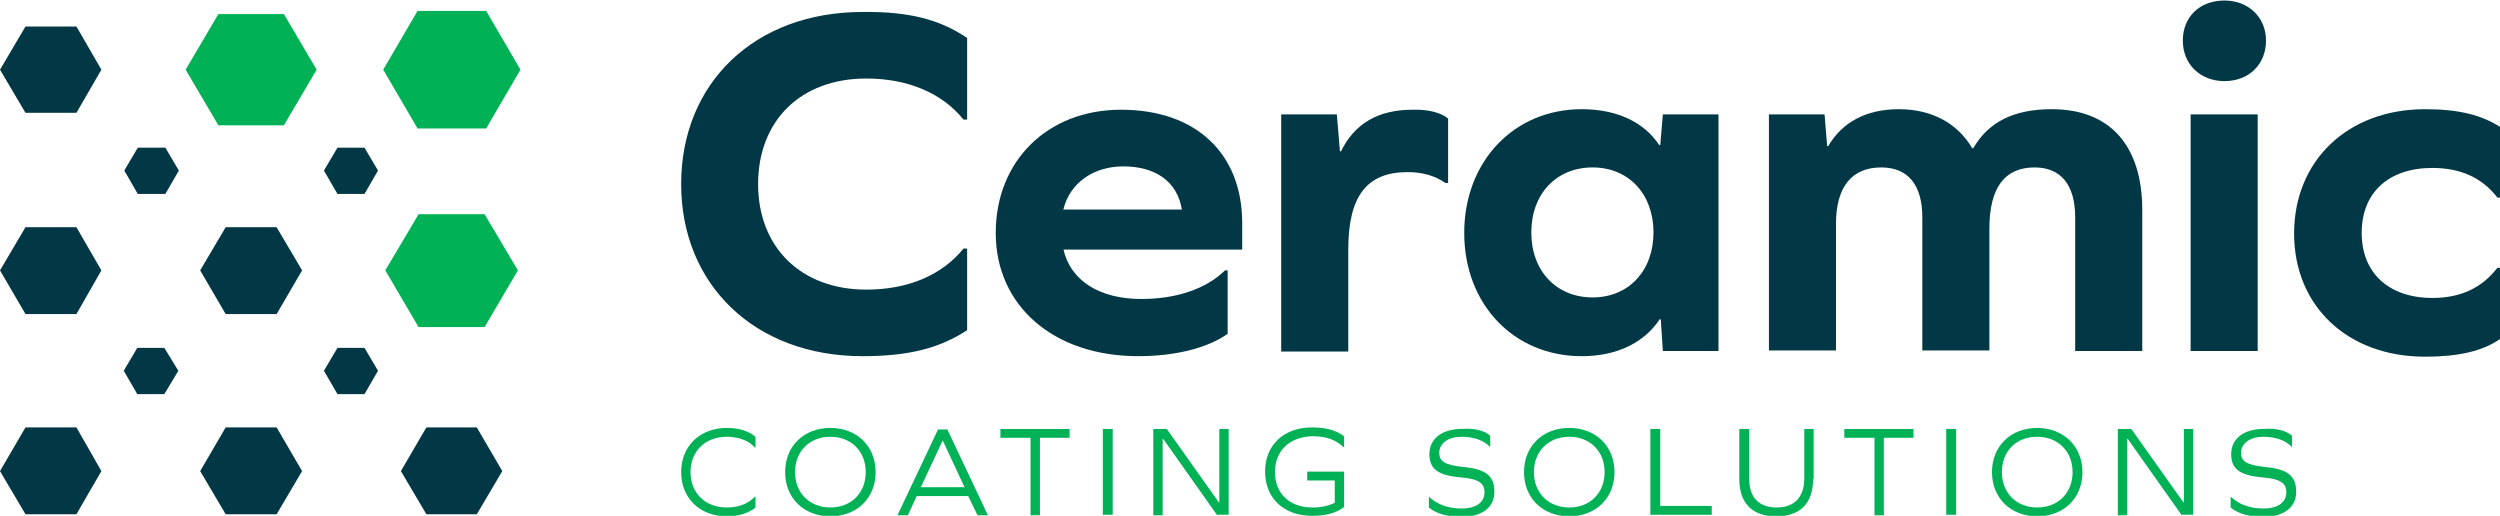 <?xml version="1.0" encoding="utf-8"?>
<!-- Generator: Adobe Illustrator 27.9.6, SVG Export Plug-In . SVG Version: 9.03 Build 54986)  -->
<svg version="1.1" id="Layer_1" xmlns="http://www.w3.org/2000/svg" xmlns:xlink="http://www.w3.org/1999/xlink" x="0px" y="0px"
	 viewBox="0 0 480.8 99.2" style="enable-background:new 0 0 480.8 99.2;" xml:space="preserve">
<style type="text/css">
	.st0{fill:#023845;}
	.st1{fill:#00B156;}
</style>
<g>
	<g>
		<path class="st0" d="M186,7.3V23h-0.7c-4.1-5.1-10.7-7.9-18.7-7.9c-12.6,0-20.8,8.1-20.8,20.3c0,12.2,8.3,20.3,20.8,20.3
			c7.9,0,14.5-2.7,18.7-7.9h0.7v15.7c-5.2,3.4-11.1,5-20.1,5c-20.8,0-34.9-13.8-34.9-33.1c0-19.4,14.1-33.1,34.9-33.1
			C175,2.2,180.8,3.8,186,7.3z"/>
		<path class="st0" d="M204.5,47.9c1.4,6.2,7.1,9.6,15,9.6c6.7,0,12.4-1.9,16.1-5.5h0.5v12.2c-3.8,2.7-10,4.3-17.2,4.3
			c-16.3,0-27.4-9.7-27.4-23.7c0-13.9,10-23.7,24.1-23.7c14.4,0,23.3,8.4,23.3,21.8v5.1H204.5z M204.5,40.3h22.8
			c-0.9-5.5-5.2-8.3-11.3-8.3C210.5,32,205.8,35,204.5,40.3z"/>
		<path class="st0" d="M278.5,22.8v12.4H278c-2-1.4-4.4-2.1-7.3-2.1c-7.9,0-11.4,4.7-11.4,14.9v19.6h-12.9V22h10.7l0.6,7.1h0.2
			c2.6-5.3,7.1-8,13.8-8C274.7,21,277.2,21.7,278.5,22.8z"/>
		<path class="st0" d="M319.8,67.5l-0.4-6.1h-0.2c-3,4.5-8.2,7.1-15,7.1c-13.1,0-22.6-10-22.6-23.7S291.1,21,304.2,21
			c6.8,0,12,2.5,14.9,6.9h0.2l0.5-5.9h10.7v45.5H319.8z M318,44.7c0-7.4-4.8-12.5-11.7-12.5c-7,0-11.8,5.1-11.8,12.5
			c0,7.4,4.8,12.5,11.8,12.5C313.2,57.2,318,52.1,318,44.7z"/>
		<path class="st0" d="M412,40.4v27.1h-12.9V41.8c0-6.3-2.8-9.6-7.8-9.6c-5.7,0-8.7,3.8-8.7,11.8v23.4h-12.9V41.8
			c0-6.3-2.8-9.6-7.9-9.6c-5.7,0-8.7,3.8-8.7,10.8v24.4h-12.9V22h10.7l0.5,6.1h0.2c2.7-4.6,7.3-7.1,13.6-7.1
			c6.2,0,11.2,2.6,14.1,7.5h0.2c2.9-5,7.7-7.5,15.1-7.5C405.8,21,412,28,412,40.4z"/>
		<path class="st0" d="M435.8,7.8c0,4.6-3.3,7.8-8,7.8c-4.6,0-8-3.2-8-7.8c0-4.6,3.3-7.7,8-7.7C432.4,0.1,435.8,3.3,435.8,7.8z
			 M421.3,22h12.9v45.5h-12.9V22z"/>
		<path class="st0" d="M480.8,24.4V38h-0.5c-3-3.9-7.2-5.7-12.5-5.7c-8.5,0-13.6,4.8-13.6,12.5c0,7.6,5.1,12.5,13.6,12.5
			c5.4,0,9.5-1.9,12.5-5.8h0.5v13.7c-3.3,2.3-7.9,3.4-14.4,3.4c-15,0-25.2-9.8-25.2-23.7S451.4,21,466.4,21
			C472.8,21,477.2,22.1,480.8,24.4z"/>
	</g>
	<g>
		<path class="st1" d="M145.3,84v2.1h-0.1c-1.2-1.4-3.2-2.1-5.4-2.1c-4.2,0-7,2.8-7,6.8s2.8,6.8,7,6.8c2.2,0,4.1-0.7,5.4-2.1h0.1
			v2.1c-1.3,1.1-3.3,1.7-5.5,1.7c-5.2,0-8.8-3.5-8.8-8.5c0-5,3.6-8.5,8.8-8.5C142.1,82.3,144,82.9,145.3,84z"/>
		<path class="st1" d="M168.4,90.8c0,5-3.6,8.5-8.7,8.5c-5.1,0-8.7-3.5-8.7-8.5c0-5,3.6-8.5,8.7-8.5
			C164.8,82.3,168.4,85.8,168.4,90.8z M152.9,90.8c0,4,2.8,6.8,6.8,6.8s6.8-2.8,6.8-6.8s-2.8-6.8-6.8-6.8S152.9,86.8,152.9,90.8z"/>
		<path class="st1" d="M186.2,95.4h-9.9l-1.7,3.7h-2l7.8-16.5h1.8l7.8,16.5h-2L186.2,95.4z M181.3,84.7l-4.2,9h8.4L181.3,84.7
			L181.3,84.7z"/>
		<path class="st1" d="M200.1,99.1h-1.9V84.2h-5.8v-1.7h13.3v1.7h-5.7V99.1z"/>
		<path class="st1" d="M212.1,82.5h1.9v16.5h-1.9V82.5z"/>
		<path class="st1" d="M234.1,99.1l-10.4-14.7h-0.1v14.7h-1.8V82.5h2.6l10,14.1h0.1V82.5h1.8v16.5H234.1z"/>
		<path class="st1" d="M245.2,90.8c0,4.2,2.9,6.8,7.2,6.8c1.7,0,3.1-0.3,4.3-0.9v-4.3h-5.3v-1.7h7.1v6.8c-1.6,1.2-3.5,1.7-6.2,1.7
			c-5.4,0-9-3.4-9-8.5c0-5.1,3.6-8.5,9-8.5c2.6,0,4.6,0.5,6.2,1.7v2.1h-0.1c-1.6-1.5-3.4-2.1-6-2.1C248.1,84,245.2,86.6,245.2,90.8z
			"/>
		<path class="st1" d="M286.6,83.8v2.1h-0.1c-1.1-1.2-3.1-1.9-5.4-1.9c-2.5,0-4.3,1.2-4.3,3.1c0,1.6,1,2.3,4.5,2.7
			c4.6,0.4,6.1,1.8,6.1,4.8c0,3-2.4,4.8-6.3,4.8c-2.7,0-4.9-0.6-6.3-1.8v-2h0.1c1.5,1.4,3.6,2.2,6.2,2.2c2.8,0,4.4-1.2,4.4-3.1
			c0-1.8-1.1-2.6-4.7-2.9c-4.4-0.4-5.9-1.7-5.9-4.5c0-2.9,2.4-4.8,6.2-4.8C283.5,82.3,285.5,82.8,286.6,83.8z"/>
		<path class="st1" d="M310.5,90.8c0,5-3.6,8.5-8.7,8.5c-5.1,0-8.7-3.5-8.7-8.5c0-5,3.6-8.5,8.7-8.5
			C306.9,82.3,310.5,85.8,310.5,90.8z M295,90.8c0,4,2.8,6.8,6.8,6.8c4,0,6.8-2.8,6.8-6.8s-2.8-6.8-6.8-6.8
			C297.8,84,295,86.8,295,90.8z"/>
		<path class="st1" d="M317.4,99.1V82.5h1.9v14.8h9.9v1.7H317.4z"/>
		<path class="st1" d="M348.7,92.1c0,4.7-2.5,7.2-7.1,7.2c-4.6,0-7.1-2.5-7.1-7.2v-9.6h1.9V92c0,3.7,1.9,5.6,5.3,5.6
			c3.4,0,5.3-2,5.3-5.6v-9.5h1.8V92.1z"/>
		<path class="st1" d="M362.4,99.1h-1.9V84.2h-5.8v-1.7h13.3v1.7h-5.7V99.1z"/>
		<path class="st1" d="M374.3,82.5h1.9v16.5h-1.9V82.5z"/>
		<path class="st1" d="M400.5,90.8c0,5-3.6,8.5-8.7,8.5c-5.1,0-8.7-3.5-8.7-8.5c0-5,3.6-8.5,8.7-8.5
			C396.8,82.3,400.5,85.8,400.5,90.8z M385,90.8c0,4,2.8,6.8,6.8,6.8c4,0,6.8-2.8,6.8-6.8s-2.8-6.8-6.8-6.8
			C387.7,84,385,86.8,385,90.8z"/>
		<path class="st1" d="M419.6,99.1l-10.4-14.7h-0.1v14.7h-1.8V82.5h2.6l10,14.1h0.1V82.5h1.8v16.5H419.6z"/>
		<path class="st1" d="M440.8,83.8v2.1h-0.1c-1.1-1.2-3.1-1.9-5.4-1.9c-2.5,0-4.3,1.2-4.3,3.1c0,1.6,1,2.3,4.5,2.7
			c4.6,0.4,6.1,1.8,6.1,4.8c0,3-2.4,4.8-6.3,4.8c-2.7,0-4.9-0.6-6.3-1.8v-2h0.1c1.5,1.4,3.6,2.2,6.2,2.2c2.8,0,4.4-1.2,4.4-3.1
			c0-1.8-1.1-2.6-4.7-2.9c-4.4-0.4-5.9-1.7-5.9-4.5c0-2.9,2.4-4.8,6.2-4.8C437.7,82.3,439.7,82.8,440.8,83.8z"/>
	</g>
	<polygon class="st0" points="31.8,28.4 26.5,28.4 23.9,32.8 26.5,37.3 31.8,37.3 34.4,32.8 	"/>
	<polygon class="st0" points="31.6,66.9 26.4,66.9 23.8,71.3 26.4,75.8 31.6,75.8 34.3,71.3 	"/>
	<polygon class="st0" points="70.1,28.4 64.9,28.4 62.3,32.8 64.9,37.3 70.1,37.3 72.7,32.8 	"/>
	<polygon class="st0" points="70.1,66.9 64.9,66.9 62.3,71.3 64.9,75.8 70.1,75.8 72.7,71.3 	"/>
	<polygon class="st0" points="91.7,82.2 82,82.2 77.1,90.6 82,98.9 91.7,98.9 96.6,90.6 	"/>
	<polygon class="st1" points="93.2,41.2 80.5,41.2 74.1,52 80.5,62.9 93.2,62.9 99.6,52 	"/>
	<polygon class="st1" points="93.5,2.1 80.3,2.1 73.7,13.4 80.3,24.7 93.5,24.7 100.1,13.4 	"/>
	<polygon class="st0" points="53.2,82.2 43.4,82.2 38.5,90.6 43.4,98.9 53.2,98.9 58.1,90.6 	"/>
	<polygon class="st0" points="53.2,43.7 43.4,43.7 38.5,52 43.4,60.4 53.2,60.4 58.1,52 	"/>
	<polygon class="st1" points="54.6,2.7 42,2.7 35.7,13.4 42,24.1 54.6,24.1 60.9,13.4 	"/>
	<polygon class="st0" points="14.7,82.2 4.9,82.2 0,90.6 4.9,98.9 14.7,98.9 19.5,90.6 	"/>
	<polygon class="st0" points="14.7,43.7 4.9,43.7 0,52 4.9,60.4 14.7,60.4 19.5,52 	"/>
	<polygon class="st0" points="14.7,5.1 4.9,5.1 0,13.4 4.9,21.7 14.7,21.7 19.5,13.4 	"/>
</g>
</svg>
